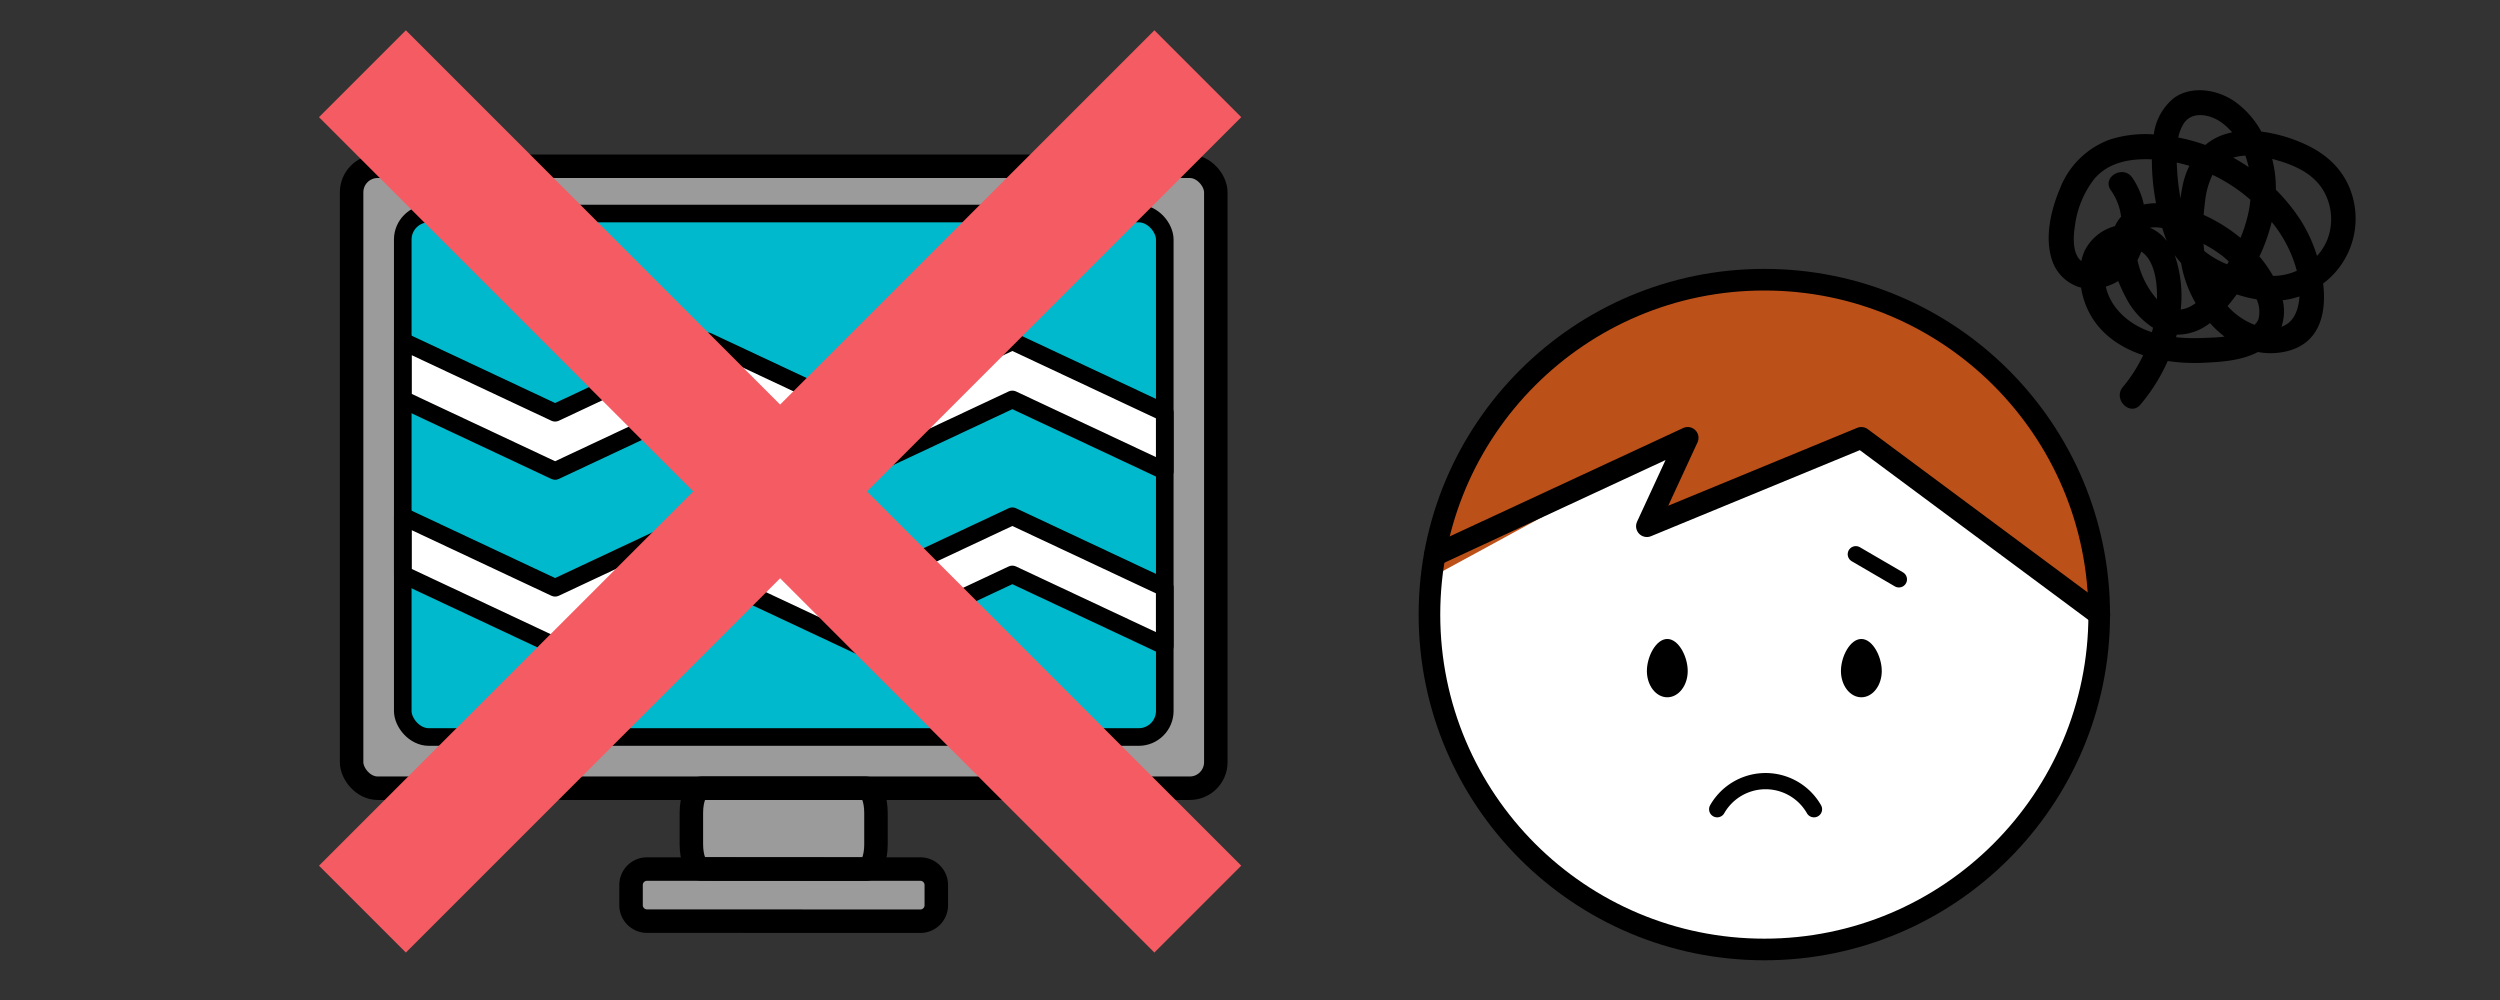 <svg xmlns="http://www.w3.org/2000/svg" width="400" height="160" viewBox="0 0 400 160"><rect x="0" y="0" width="400" height="160" fill="#333333" stroke="none"/><g transform="translate(200 80)"><g transform="translate(-200 -80)"><circle cx="53.582" cy="53.582" r="53.582" transform="translate(228.711 44.751)" fill="#fff"/><rect width="138.273" height="99.515" rx="4.166" transform="translate(56.257 26.601)" fill="#9b9b9b"/><rect width="121.92" height="83.758" rx="4.166" transform="translate(64.443 34.163)" fill="#fff"/><rect width="121.92" height="83.758" rx="4.166" transform="translate(64.443 34.163)" fill="#fff"/><rect width="121.92" height="83.758" rx="4.166" transform="translate(64.443 34.163)" fill="#00b9cc"/><path d="M186.363,75.354,161.975,63.911,137.587,75.354,113.2,63.911,88.818,75.354,64.443,63.911V54.6L88.818,66.04,113.2,54.6,137.587,66.04,161.975,54.6,186.363,66.04Z" fill="#fff" stroke="#000" stroke-linecap="round" stroke-linejoin="round" stroke-width="2.818"/><path d="M64.443,91.914l24.375,11.442L113.2,91.914l24.385,11.442,24.388-11.442,24.388,11.442V94.042L161.975,82.6,137.587,94.042,113.2,82.6,88.818,94.042,64.443,82.6Z" fill="#fff" stroke="#000" stroke-linecap="round" stroke-linejoin="round" stroke-width="2.818"/><path d="M100.968,144.829V141.6a2.549,2.549,0,0,1,2.549-2.55h43.741a2.549,2.549,0,0,1,2.55,2.55v3.244a2.55,2.55,0,0,1-2.55,2.55l-43.741-.013A2.549,2.549,0,0,1,100.968,144.829Z" fill="#9b9b9b"/><path d="M110.619,135.076v-5.008c0-2.183.69-3.952,1.542-3.952h26.454c.852,0,1.542,1.769,1.542,3.952V135.1c0,2.183-.691,3.953-1.543,3.952l-26.453-.02C111.309,139.027,110.619,137.258,110.619,135.076Z" fill="#9b9b9b"/><rect width="138.273" height="99.515" rx="4.166" transform="translate(56.257 26.601)" fill="none" stroke="#000" stroke-linecap="round" stroke-linejoin="round" stroke-width="3.757"/><path d="M100.968,144.829V141.6a2.549,2.549,0,0,1,2.549-2.55h43.741a2.549,2.549,0,0,1,2.55,2.55v3.244a2.55,2.55,0,0,1-2.55,2.55l-43.741-.013A2.549,2.549,0,0,1,100.968,144.829Z" fill="none" stroke="#000" stroke-linecap="round" stroke-linejoin="round" stroke-width="3.757"/><path d="M110.619,135.076v-5.008c0-2.183.69-3.952,1.542-3.952h26.454c.852,0,1.542,1.769,1.542,3.952V135.1c0,2.183-.691,3.953-1.543,3.952l-26.453-.02C111.309,139.027,110.619,137.258,110.619,135.076Z" fill="none" stroke="#000" stroke-linecap="round" stroke-linejoin="round" stroke-width="3.757"/><rect width="121.92" height="83.758" rx="4.166" transform="translate(64.443 34.163)" fill="none" stroke="#000" stroke-linecap="round" stroke-linejoin="round" stroke-width="2.818"/><path d="M104.24,116.149" fill="none" stroke="#000" stroke-linecap="round" stroke-linejoin="round" stroke-width="2.818"/><path d="M184.716,60.9" fill="none" stroke="#000" stroke-linecap="round" stroke-linejoin="round" stroke-width="2.818"/><path d="M297.816,70.053l38.058,28.263a53.578,53.578,0,0,0-106.823-5.959l40.984-22.3L263.5,84.193Z" fill="#bc5019"/><path d="M294.55,107.366c0,2.319,1.462,4.2,3.266,4.2s3.267-1.881,3.267-4.2-1.463-5.131-3.267-5.131S294.55,105.046,294.55,107.366Z"/><path d="M270.035,107.366c0,2.319-1.463,4.2-3.267,4.2s-3.266-1.881-3.266-4.2,1.462-5.131,3.266-5.131S270.035,105.046,270.035,107.366Z"/><path d="M290.238,129.477a8.917,8.917,0,0,0-15.488,0" fill="none" stroke="#000" stroke-linecap="round" stroke-linejoin="round" stroke-width="2.595"/><circle cx="53.582" cy="53.582" r="53.582" transform="translate(228.711 44.751)" fill="none" stroke="#000" stroke-linecap="round" stroke-linejoin="round" stroke-width="3.459"/><path d="M335.9,98.333,297.816,70.053,263.5,84.193l6.533-14.14-40.469,18.79" fill="none" stroke="#000" stroke-linecap="round" stroke-linejoin="round" stroke-width="3.459"/><line x2="6.894" y2="4.021" transform="translate(296.929 88.676)" fill="none" stroke="#000" stroke-linecap="round" stroke-linejoin="round" stroke-width="2.595"/><rect width="189.025" height="19.656" transform="translate(64.937 4.848) rotate(45)" fill="#f45b63"/><rect width="189.025" height="19.656" transform="translate(198.598 18.747) rotate(135)" fill="#f45b63"/><path d="M328.259,41.4a6.7,6.7,0,0,0,4.709,4.624,13.718,13.718,0,0,0,.581,2.31c1.565,4.462,5.17,7.113,9.36,8.5a23.824,23.824,0,0,1-3.251,5.086c-1.637,1.948,1.164,4.774,2.812,2.812a28.828,28.828,0,0,0,4.367-6.972,29.519,29.519,0,0,0,5.706.285c2.971-.135,6.074-.343,8.729-1.723a10.978,10.978,0,0,0,4.325-.056c5.458-1.155,6.7-5.954,6.106-10.9a12.986,12.986,0,0,0,4.141-15.51c-1.64-3.787-4.84-6.033-8.613-7.437a24,24,0,0,0-5.422-1.368,14.341,14.341,0,0,0-4.274-4.828c-2.7-1.874-6.786-2.583-9.626-.6a8.891,8.891,0,0,0-3.3,5.882,18.773,18.773,0,0,0-6.965.8,13.522,13.522,0,0,0-8.06,7.9C328.171,33.53,327.151,37.844,328.259,41.4ZM356.7,49.289c-.1-.1-.2-.208-.293-.313.339-.4.666-.809.978-1.217.165-.217.329-.437.491-.658a21.888,21.888,0,0,0,3.186.795,4.862,4.862,0,0,1,.3,3.143,2.374,2.374,0,0,1-.64.932A11.246,11.246,0,0,1,356.7,49.289Zm3.078-22.548q-1.2-.819-2.463-1.522a8.254,8.254,0,0,1,1.942-.32A14.623,14.623,0,0,1,359.781,26.741ZM354,27.971a26.877,26.877,0,0,1,4.8,2.948c.426.328.846.68,1.262,1.043-.048.509-.111,1.012-.2,1.5a23.273,23.273,0,0,1-1.376,4.6,26.39,26.39,0,0,0-5.9-3.677c.057-.751.136-1.492.233-2.218A12.593,12.593,0,0,1,354,27.971Zm-1.321,12.193q-.07-.569-.113-1.141a22.091,22.091,0,0,1,3.008,1.914c.348.284.692.586,1.034.9-.021.035-.04.071-.061.107l-.207.347A15.109,15.109,0,0,1,352.679,40.164Zm14.809,3.157c-.255.116-.513.223-.777.315a9.356,9.356,0,0,1-3.03.506,19.906,19.906,0,0,0-2.174-3.11,29.17,29.17,0,0,0,1.968-5.519A20.731,20.731,0,0,1,367.488,43.321ZM351.3,48.5c-.152.109-.307.214-.465.312a4.649,4.649,0,0,1-1.918.713,19.986,19.986,0,0,0-.968-8.71,11.589,11.589,0,0,0,1.018,1.247c.067.372.139.743.222,1.111A19.25,19.25,0,0,0,351.3,48.5Zm-6.182-.613a13.887,13.887,0,0,1-3.122-6.272,10.916,10.916,0,0,0,.607-1.359c1.565.975,2.194,3.261,2.4,4.983A18.568,18.568,0,0,1,345.115,47.885ZM343.97,36.427a6.336,6.336,0,0,1,1.986.053c.152.482.31.96.482,1.427.085.231.176.454.27.673A6.754,6.754,0,0,0,343.97,36.427Zm4.311-10.413q1.017.218,2.014.519a13.864,13.864,0,0,0-1.164,3.613q-.144.785-.256,1.582a37.063,37.063,0,0,1-.55-4.751C348.309,26.664,348.293,26.341,348.281,26.014Zm8.86-4.835a11.152,11.152,0,0,0-1.328.353,9.018,9.018,0,0,0-2.959,1.66,28.936,28.936,0,0,0-2.908-.875c-.468-.114-.945-.219-1.427-.314a6.965,6.965,0,0,1,.814-2.137c1.3-2.157,4.2-1.59,5.987-.35A9.6,9.6,0,0,1,357.141,21.179Zm13.586,19.769a24.2,24.2,0,0,0-2.437-5.415,29.558,29.558,0,0,0-4.152-5.178,19.121,19.121,0,0,0-.589-4.929c.477.124.945.262,1.4.4,2.838.9,5.552,2.283,6.988,5.015a9.059,9.059,0,0,1,.453,7.454A8.951,8.951,0,0,1,370.727,40.948Zm-5.692,11.33a7.69,7.69,0,0,0,.2-4.244,12.2,12.2,0,0,0,2.538-.563c.047-.016.092-.035.139-.051C367.783,49.543,367.043,51.618,365.035,52.278Zm-16.869,1.677c.032-.124.067-.246.1-.37l.009-.037a8.472,8.472,0,0,0,5.322-1.863,16.776,16.776,0,0,0,2.335,2.178c-1.249.151-2.536.174-3.664.217A28.008,28.008,0,0,1,348.166,53.955Zm-11.23-8.1a8.307,8.307,0,0,0,1.977-.891,26.043,26.043,0,0,0,1.186,2.561,12.411,12.411,0,0,0,4.389,4.91c-.059.239-.119.478-.186.715l-.015-.005C340.766,52.024,337.686,49.366,336.936,45.859Zm-4.944-9.739a15.425,15.425,0,0,1,3.068-7.456c2.136-2.538,5.311-3.22,8.5-3.186.246,0,.491.013.736.024a37.144,37.144,0,0,0,.669,7.018,10.175,10.175,0,0,0-1.957.2,12.241,12.241,0,0,0-1.846-4.295c-1.456-2.087-4.9-.1-3.434,2.007a9.193,9.193,0,0,1,1.646,4.243,5.862,5.862,0,0,0-.988,1.513,7.626,7.626,0,0,0-4.819,3.892,7.754,7.754,0,0,0-.553,1.695C331.537,40.624,331.722,37.77,331.992,36.12Z"/><path d="M400,160H0V0H400Z" fill="none"/></g></g></svg>